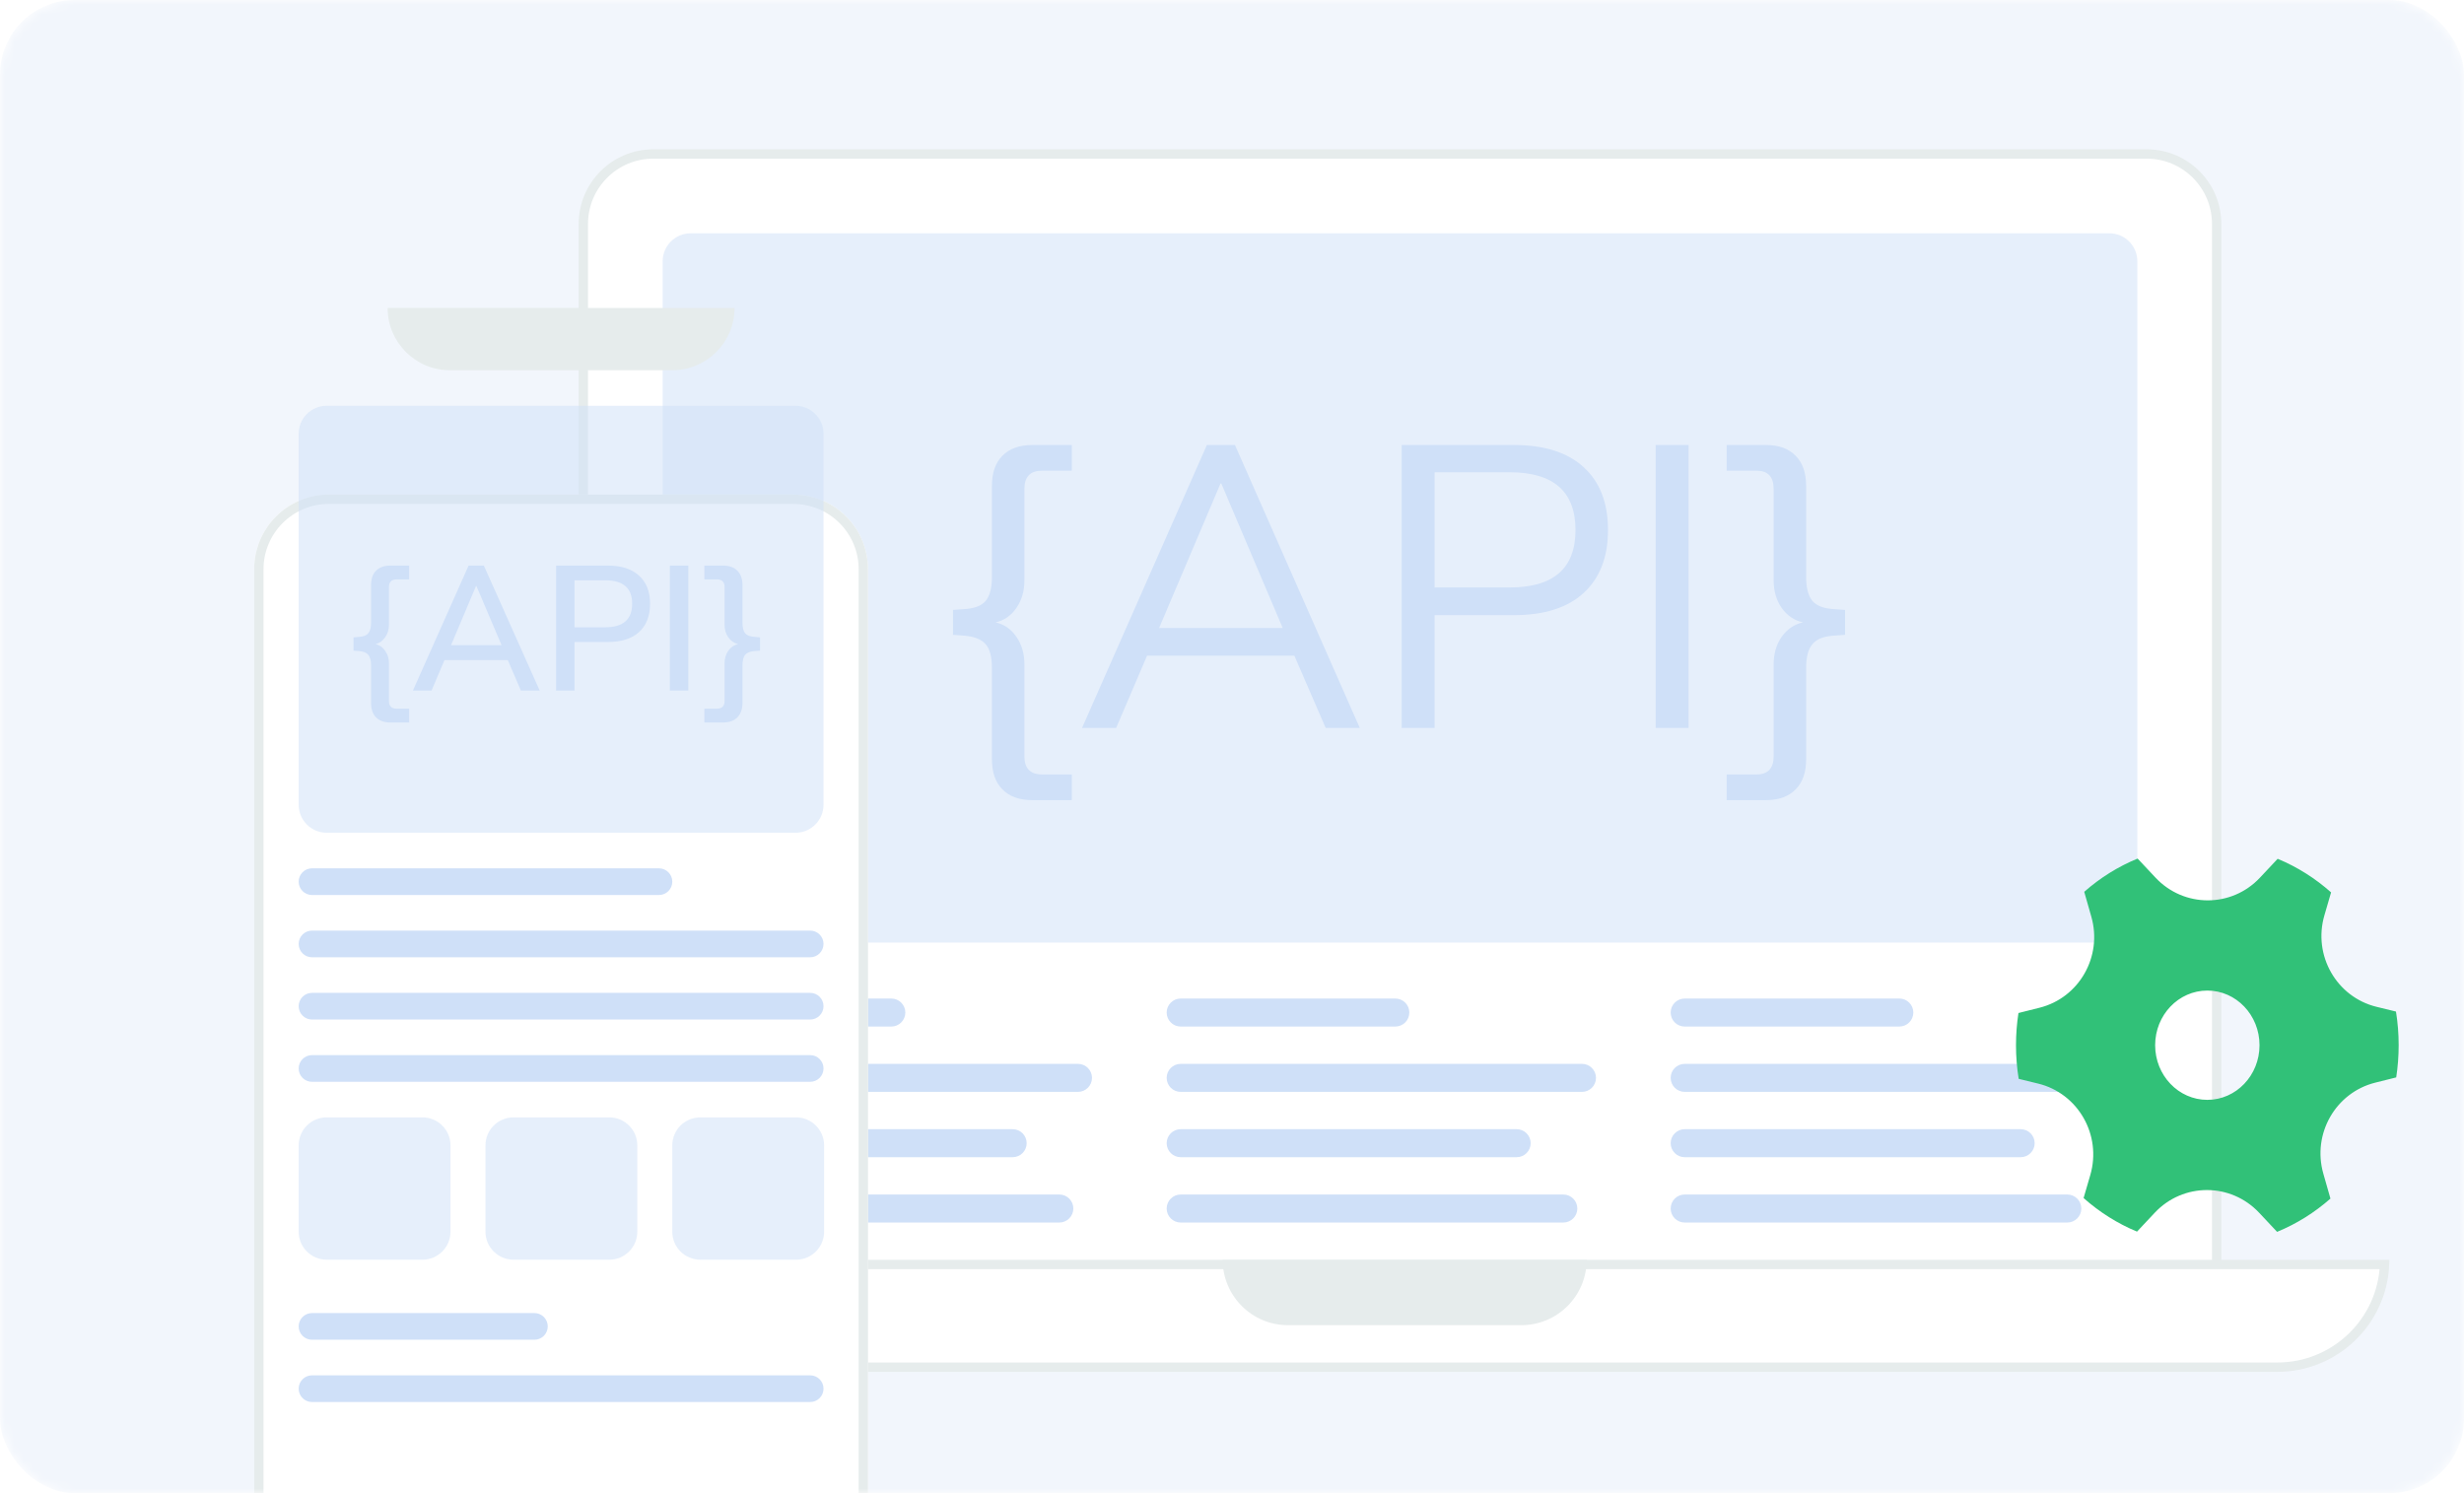 <svg width="264" height="160" viewBox="0 0 264 160" fill="none" xmlns="http://www.w3.org/2000/svg">
<mask id="mask0_72_231" style="mask-type:alpha" maskUnits="userSpaceOnUse" x="0" y="0" width="264" height="160">
<rect width="264" height="160" rx="8" fill="#F2F6FC"/>
</mask>
<g mask="url(#mask0_72_231)">
<rect width="264" height="160" rx="8" fill="#F2F6FC"/>
<path d="M62.5 24C62.5 19.858 65.858 16.5 70 16.5H230C234.142 16.5 237.5 19.858 237.5 24V136.5H62.5V24Z" fill="white" stroke="#E6ECEC"/>
<path d="M255.489 135.5C255.228 141.619 250.184 146.5 244 146.5H56C49.816 146.5 44.773 141.619 44.511 135.5H255.489Z" fill="white" stroke="#E6ECEC"/>
<path d="M131 135H170C170 138.866 166.866 142 163 142H138C134.134 142 131 138.866 131 135Z" fill="#E6ECEC"/>
<path opacity="0.5" d="M71 28C71 26.343 72.343 25 74 25H226C227.657 25 229 26.343 229 28V98C229 99.657 227.657 101 226 101H74C72.343 101 71 99.657 71 98V28Z" fill="#CFE0F8"/>
<path d="M71 108.5C71 107.672 71.672 107 72.5 107H95.5C96.328 107 97 107.672 97 108.5C97 109.328 96.328 110 95.5 110H72.5C71.672 110 71 109.328 71 108.5Z" fill="#CFE0F8"/>
<path d="M125 108.5C125 107.672 125.672 107 126.5 107H149.5C150.328 107 151 107.672 151 108.5C151 109.328 150.328 110 149.5 110H126.5C125.672 110 125 109.328 125 108.5Z" fill="#CFE0F8"/>
<path d="M179 108.5C179 107.672 179.672 107 180.5 107H203.5C204.328 107 205 107.672 205 108.5C205 109.328 204.328 110 203.5 110H180.5C179.672 110 179 109.328 179 108.5Z" fill="#CFE0F8"/>
<path d="M71 115.5C71 114.672 71.672 114 72.5 114H115.5C116.328 114 117 114.672 117 115.5C117 116.328 116.328 117 115.5 117H72.5C71.672 117 71 116.328 71 115.5Z" fill="#CFE0F8"/>
<path d="M125 115.5C125 114.672 125.672 114 126.5 114H169.5C170.328 114 171 114.672 171 115.5C171 116.328 170.328 117 169.5 117H126.5C125.672 117 125 116.328 125 115.5Z" fill="#CFE0F8"/>
<path d="M179 115.5C179 114.672 179.672 114 180.5 114H223.5C224.328 114 225 114.672 225 115.5C225 116.328 224.328 117 223.5 117H180.5C179.672 117 179 116.328 179 115.5Z" fill="#CFE0F8"/>
<path d="M71 122.5C71 121.672 71.672 121 72.5 121H108.5C109.328 121 110 121.672 110 122.5C110 123.328 109.328 124 108.5 124H72.5C71.672 124 71 123.328 71 122.5Z" fill="#CFE0F8"/>
<path d="M125 122.5C125 121.672 125.672 121 126.5 121H162.5C163.328 121 164 121.672 164 122.5C164 123.328 163.328 124 162.5 124H126.5C125.672 124 125 123.328 125 122.5Z" fill="#CFE0F8"/>
<path d="M179 122.5C179 121.672 179.672 121 180.5 121H216.5C217.328 121 218 121.672 218 122.5C218 123.328 217.328 124 216.5 124H180.5C179.672 124 179 123.328 179 122.5Z" fill="#CFE0F8"/>
<path d="M71 129.5C71 128.672 71.672 128 72.5 128H113.5C114.328 128 115 128.672 115 129.5C115 130.328 114.328 131 113.5 131H72.5C71.672 131 71 130.328 71 129.5Z" fill="#CFE0F8"/>
<path d="M125 129.5C125 128.672 125.672 128 126.5 128H167.5C168.328 128 169 128.672 169 129.5C169 130.328 168.328 131 167.5 131H126.5C125.672 131 125 130.328 125 129.5Z" fill="#CFE0F8"/>
<path d="M179 129.5C179 128.672 179.672 128 180.5 128H221.5C222.328 128 223 128.672 223 129.5C223 130.328 222.328 131 221.5 131H180.5C179.672 131 179 130.328 179 129.5Z" fill="#CFE0F8"/>
<path d="M110.621 85.74C109.216 85.74 108.141 85.353 107.396 84.579C106.651 83.834 106.278 82.759 106.278 81.354V71.593C106.278 70.389 106.049 69.529 105.59 69.013C105.131 68.497 104.357 68.196 103.268 68.11L102.107 68.024V65.358L103.268 65.272C104.357 65.215 105.131 64.928 105.59 64.412C106.049 63.867 106.278 63.007 106.278 61.832V52.071C106.278 50.666 106.651 49.591 107.396 48.846C108.141 48.072 109.216 47.685 110.621 47.685H114.835V50.437H111.653C110.392 50.437 109.761 51.082 109.761 52.372V62.176C109.761 63.323 109.474 64.312 108.901 65.143C108.328 65.974 107.582 66.49 106.665 66.691C107.582 66.892 108.328 67.408 108.901 68.239C109.474 69.07 109.761 70.059 109.761 71.206V81.053C109.761 82.343 110.392 82.988 111.653 82.988H114.835V85.74H110.621ZM115.934 78L129.307 47.685H132.317L145.69 78H142.035L138.681 70.26H122.9L119.589 78H115.934ZM130.769 51.813L124.19 67.293H137.434L130.855 51.813H130.769ZM150.184 78V47.685H162.181C165.449 47.685 167.943 48.473 169.663 50.05C171.412 51.627 172.286 53.877 172.286 56.801C172.286 59.696 171.412 61.947 169.663 63.552C167.943 65.129 165.449 65.917 162.181 65.917H153.71V78H150.184ZM153.71 62.95H161.751C166.453 62.95 168.803 60.9 168.803 56.801C168.803 52.673 166.453 50.609 161.751 50.609H153.71V62.95ZM177.395 78V47.685H180.921V78H177.395ZM185 85.74V82.988H188.182C189.415 82.988 190.031 82.343 190.031 81.053V71.206C190.031 70.059 190.318 69.07 190.891 68.239C191.493 67.408 192.253 66.892 193.17 66.691C192.253 66.49 191.493 65.974 190.891 65.143C190.318 64.312 190.031 63.323 190.031 62.176V52.372C190.031 51.082 189.415 50.437 188.182 50.437H185V47.685H189.214C190.59 47.685 191.651 48.072 192.396 48.846C193.142 49.591 193.514 50.666 193.514 52.071V61.832C193.514 63.007 193.744 63.867 194.202 64.412C194.661 64.928 195.435 65.215 196.524 65.272L197.685 65.358V68.024L196.524 68.11C195.435 68.167 194.661 68.468 194.202 69.013C193.744 69.529 193.514 70.389 193.514 71.593V81.354C193.514 82.759 193.142 83.834 192.396 84.579C191.651 85.353 190.59 85.74 189.214 85.74H185Z" fill="#CFE0F8"/>
<g filter="url(#filter0_d_72_231)">
<path d="M27.234 41C27.234 36.582 30.816 33 35.234 33H85C89.418 33 93 36.582 93 41V147C93 151.418 89.418 155 85 155H35.234C30.816 155 27.234 151.418 27.234 147V41Z" fill="white"/>
<path d="M27.734 41C27.734 36.858 31.092 33.5 35.234 33.5H85C89.142 33.5 92.5 36.858 92.5 41V147C92.5 151.142 89.142 154.5 85 154.5H35.234C31.092 154.5 27.734 151.142 27.734 147V41Z" stroke="#E6ECEC"/>
</g>
<path opacity="0.5" d="M32 46.484C32 44.828 33.343 43.484 35 43.484H85.234C86.891 43.484 88.234 44.828 88.234 46.484V86.234C88.234 87.891 86.891 89.234 85.234 89.234H35C33.343 89.234 32 87.891 32 86.234V46.484Z" fill="#CFE0F8"/>
<path opacity="0.5" d="M32 122.734C32 121.078 33.343 119.734 35 119.734H45.267C46.923 119.734 48.267 121.078 48.267 122.734V131.984C48.267 133.641 46.923 134.984 45.267 134.984H35C33.343 134.984 32 133.641 32 131.984V122.734Z" fill="#CFE0F8"/>
<path opacity="0.5" d="M52.016 122.734C52.016 121.078 53.359 119.734 55.016 119.734H65.282C66.939 119.734 68.282 121.078 68.282 122.734V131.984C68.282 133.641 66.939 134.984 65.282 134.984H55.016C53.359 134.984 52.016 133.641 52.016 131.984V122.734Z" fill="#CFE0F8"/>
<path opacity="0.5" d="M72.031 122.734C72.031 121.078 73.374 119.734 75.031 119.734H85.298C86.955 119.734 88.298 121.078 88.298 122.734V131.984C88.298 133.641 86.955 134.984 85.298 134.984H75.031C73.374 134.984 72.031 133.641 72.031 131.984V122.734Z" fill="#CFE0F8"/>
<path d="M32 94.477C32 93.687 32.64 93.047 33.43 93.047H70.602C71.391 93.047 72.031 93.687 72.031 94.477C72.031 95.266 71.391 95.906 70.602 95.906H33.43C32.64 95.906 32 95.266 32 94.477Z" fill="#CFE0F8"/>
<path d="M32 142.133C32 141.343 32.64 140.703 33.43 140.703H57.258C58.047 140.703 58.688 141.343 58.688 142.133C58.688 142.922 58.047 143.562 57.258 143.562H33.43C32.64 143.562 32 142.922 32 142.133Z" fill="#CFE0F8"/>
<path d="M32 101.148C32 100.359 32.64 99.719 33.43 99.719H86.805C87.594 99.719 88.234 100.359 88.234 101.148C88.234 101.938 87.594 102.578 86.805 102.578H33.43C32.64 102.578 32 101.938 32 101.148Z" fill="#CFE0F8"/>
<path d="M32 148.805C32 148.015 32.64 147.375 33.43 147.375H86.805C87.594 147.375 88.234 148.015 88.234 148.805C88.234 149.594 87.594 150.234 86.805 150.234H33.43C32.64 150.234 32 149.594 32 148.805Z" fill="#CFE0F8"/>
<path d="M32 107.82C32 107.031 32.64 106.391 33.43 106.391H86.805C87.594 106.391 88.234 107.031 88.234 107.82C88.234 108.61 87.594 109.25 86.805 109.25H33.43C32.64 109.25 32 108.61 32 107.82Z" fill="#CFE0F8"/>
<path d="M32 114.492C32 113.703 32.64 113.062 33.43 113.062H86.805C87.594 113.062 88.234 113.703 88.234 114.492C88.234 115.282 87.594 115.922 86.805 115.922H33.43C32.64 115.922 32 115.282 32 114.492Z" fill="#CFE0F8"/>
<path d="M41.531 33H78.703C78.703 36.685 75.716 39.672 72.031 39.672H48.203C44.518 39.672 41.531 36.685 41.531 33Z" fill="#E6ECEC"/>
<path d="M41.826 77.42C41.167 77.42 40.654 77.236 40.287 76.869C39.932 76.514 39.755 75.995 39.755 75.311V71.283C39.755 70.764 39.654 70.39 39.451 70.162C39.261 69.934 38.932 69.801 38.463 69.763L37.874 69.725V68.3L38.463 68.243C38.932 68.218 39.261 68.091 39.451 67.863C39.654 67.622 39.755 67.249 39.755 66.742V62.714C39.755 62.03 39.932 61.511 40.287 61.156C40.654 60.789 41.167 60.605 41.826 60.605H43.84V62.087H42.491C41.946 62.087 41.674 62.366 41.674 62.923V66.951C41.674 67.47 41.535 67.92 41.256 68.3C40.99 68.68 40.654 68.921 40.249 69.022C40.654 69.111 40.99 69.345 41.256 69.725C41.535 70.105 41.674 70.555 41.674 71.074V75.102C41.674 75.659 41.946 75.938 42.491 75.938H43.84V77.42H41.826ZM44.241 74L50.207 60.605H51.841L57.826 74H55.812L54.406 70.732H47.623L46.236 74H44.241ZM51.005 62.79L48.326 69.136H53.741L51.043 62.79H51.005ZM59.581 74V60.605H65.129C66.573 60.605 67.687 60.966 68.472 61.688C69.258 62.397 69.65 63.398 69.65 64.69C69.65 65.995 69.258 67.008 68.472 67.73C67.687 68.439 66.573 68.794 65.129 68.794H61.556V74H59.581ZM61.556 67.217H64.844C66.769 67.217 67.731 66.375 67.731 64.69C67.731 63.018 66.769 62.182 64.844 62.182H61.556V67.217ZM71.771 74V60.605H73.747V74H71.771ZM75.468 77.42V75.938H76.817C77.362 75.938 77.634 75.659 77.634 75.102V71.074C77.634 70.555 77.767 70.105 78.033 69.725C78.312 69.345 78.66 69.111 79.078 69.022C78.66 68.921 78.312 68.68 78.033 68.3C77.767 67.92 77.634 67.47 77.634 66.951V62.923C77.634 62.366 77.362 62.087 76.817 62.087H75.468V60.605H77.463C78.135 60.605 78.648 60.789 79.002 61.156C79.37 61.523 79.553 62.043 79.553 62.714V66.742C79.553 67.261 79.648 67.635 79.838 67.863C80.041 68.091 80.377 68.218 80.845 68.243L81.434 68.3V69.725L80.845 69.763C80.377 69.801 80.041 69.934 79.838 70.162C79.648 70.39 79.553 70.764 79.553 71.283V75.311C79.553 75.982 79.37 76.502 79.002 76.869C78.648 77.236 78.135 77.42 77.463 77.42H75.468Z" fill="#CFE0F8"/>
<path d="M224.074 98.242C225.288 102.498 222.765 106.923 218.516 107.986L216.263 108.55C216.09 109.674 216 110.826 216 112C216 113.229 216.098 114.433 216.288 115.605L218.368 116.112C222.659 117.158 225.209 121.628 223.96 125.912L223.242 128.377C224.936 129.882 226.865 131.105 228.966 131.975L230.868 129.949C233.909 126.712 239.009 126.713 242.049 129.951L243.973 132C246.069 131.14 247.997 129.929 249.691 128.436L248.927 125.759C247.714 121.502 250.237 117.078 254.485 116.014L256.737 115.45C256.91 114.327 257 113.174 257 112C257 110.772 256.902 109.567 256.712 108.395L254.634 107.888C250.343 106.842 247.793 102.372 249.042 98.088L249.759 95.625C248.066 94.119 246.136 92.896 244.035 92.026L242.134 94.051C239.093 97.288 233.993 97.287 230.953 94.049L229.029 92C226.933 92.86 225.005 94.07 223.31 95.563L224.074 98.242ZM236.5 117.856C233.412 117.856 230.909 115.234 230.909 112C230.909 108.766 233.412 106.145 236.5 106.145C239.588 106.145 242.091 108.766 242.091 112C242.091 115.234 239.588 117.856 236.5 117.856Z" fill="#31C178"/>
</g>
<defs>
<filter id="filter0_d_72_231" x="-2.766" y="23" width="125.766" height="182" filterUnits="userSpaceOnUse" color-interpolation-filters="sRGB">
<feFlood flood-opacity="0" result="BackgroundImageFix"/>
<feColorMatrix in="SourceAlpha" type="matrix" values="0 0 0 0 0 0 0 0 0 0 0 0 0 0 0 0 0 0 127 0" result="hardAlpha"/>
<feOffset dy="20"/>
<feGaussianBlur stdDeviation="15"/>
<feColorMatrix type="matrix" values="0 0 0 0 0.016 0 0 0 0 0.09 0 0 0 0 0.106 0 0 0 0.08 0"/>
<feBlend mode="normal" in2="BackgroundImageFix" result="effect1_dropShadow_72_231"/>
<feBlend mode="normal" in="SourceGraphic" in2="effect1_dropShadow_72_231" result="shape"/>
</filter>
</defs>
</svg>

